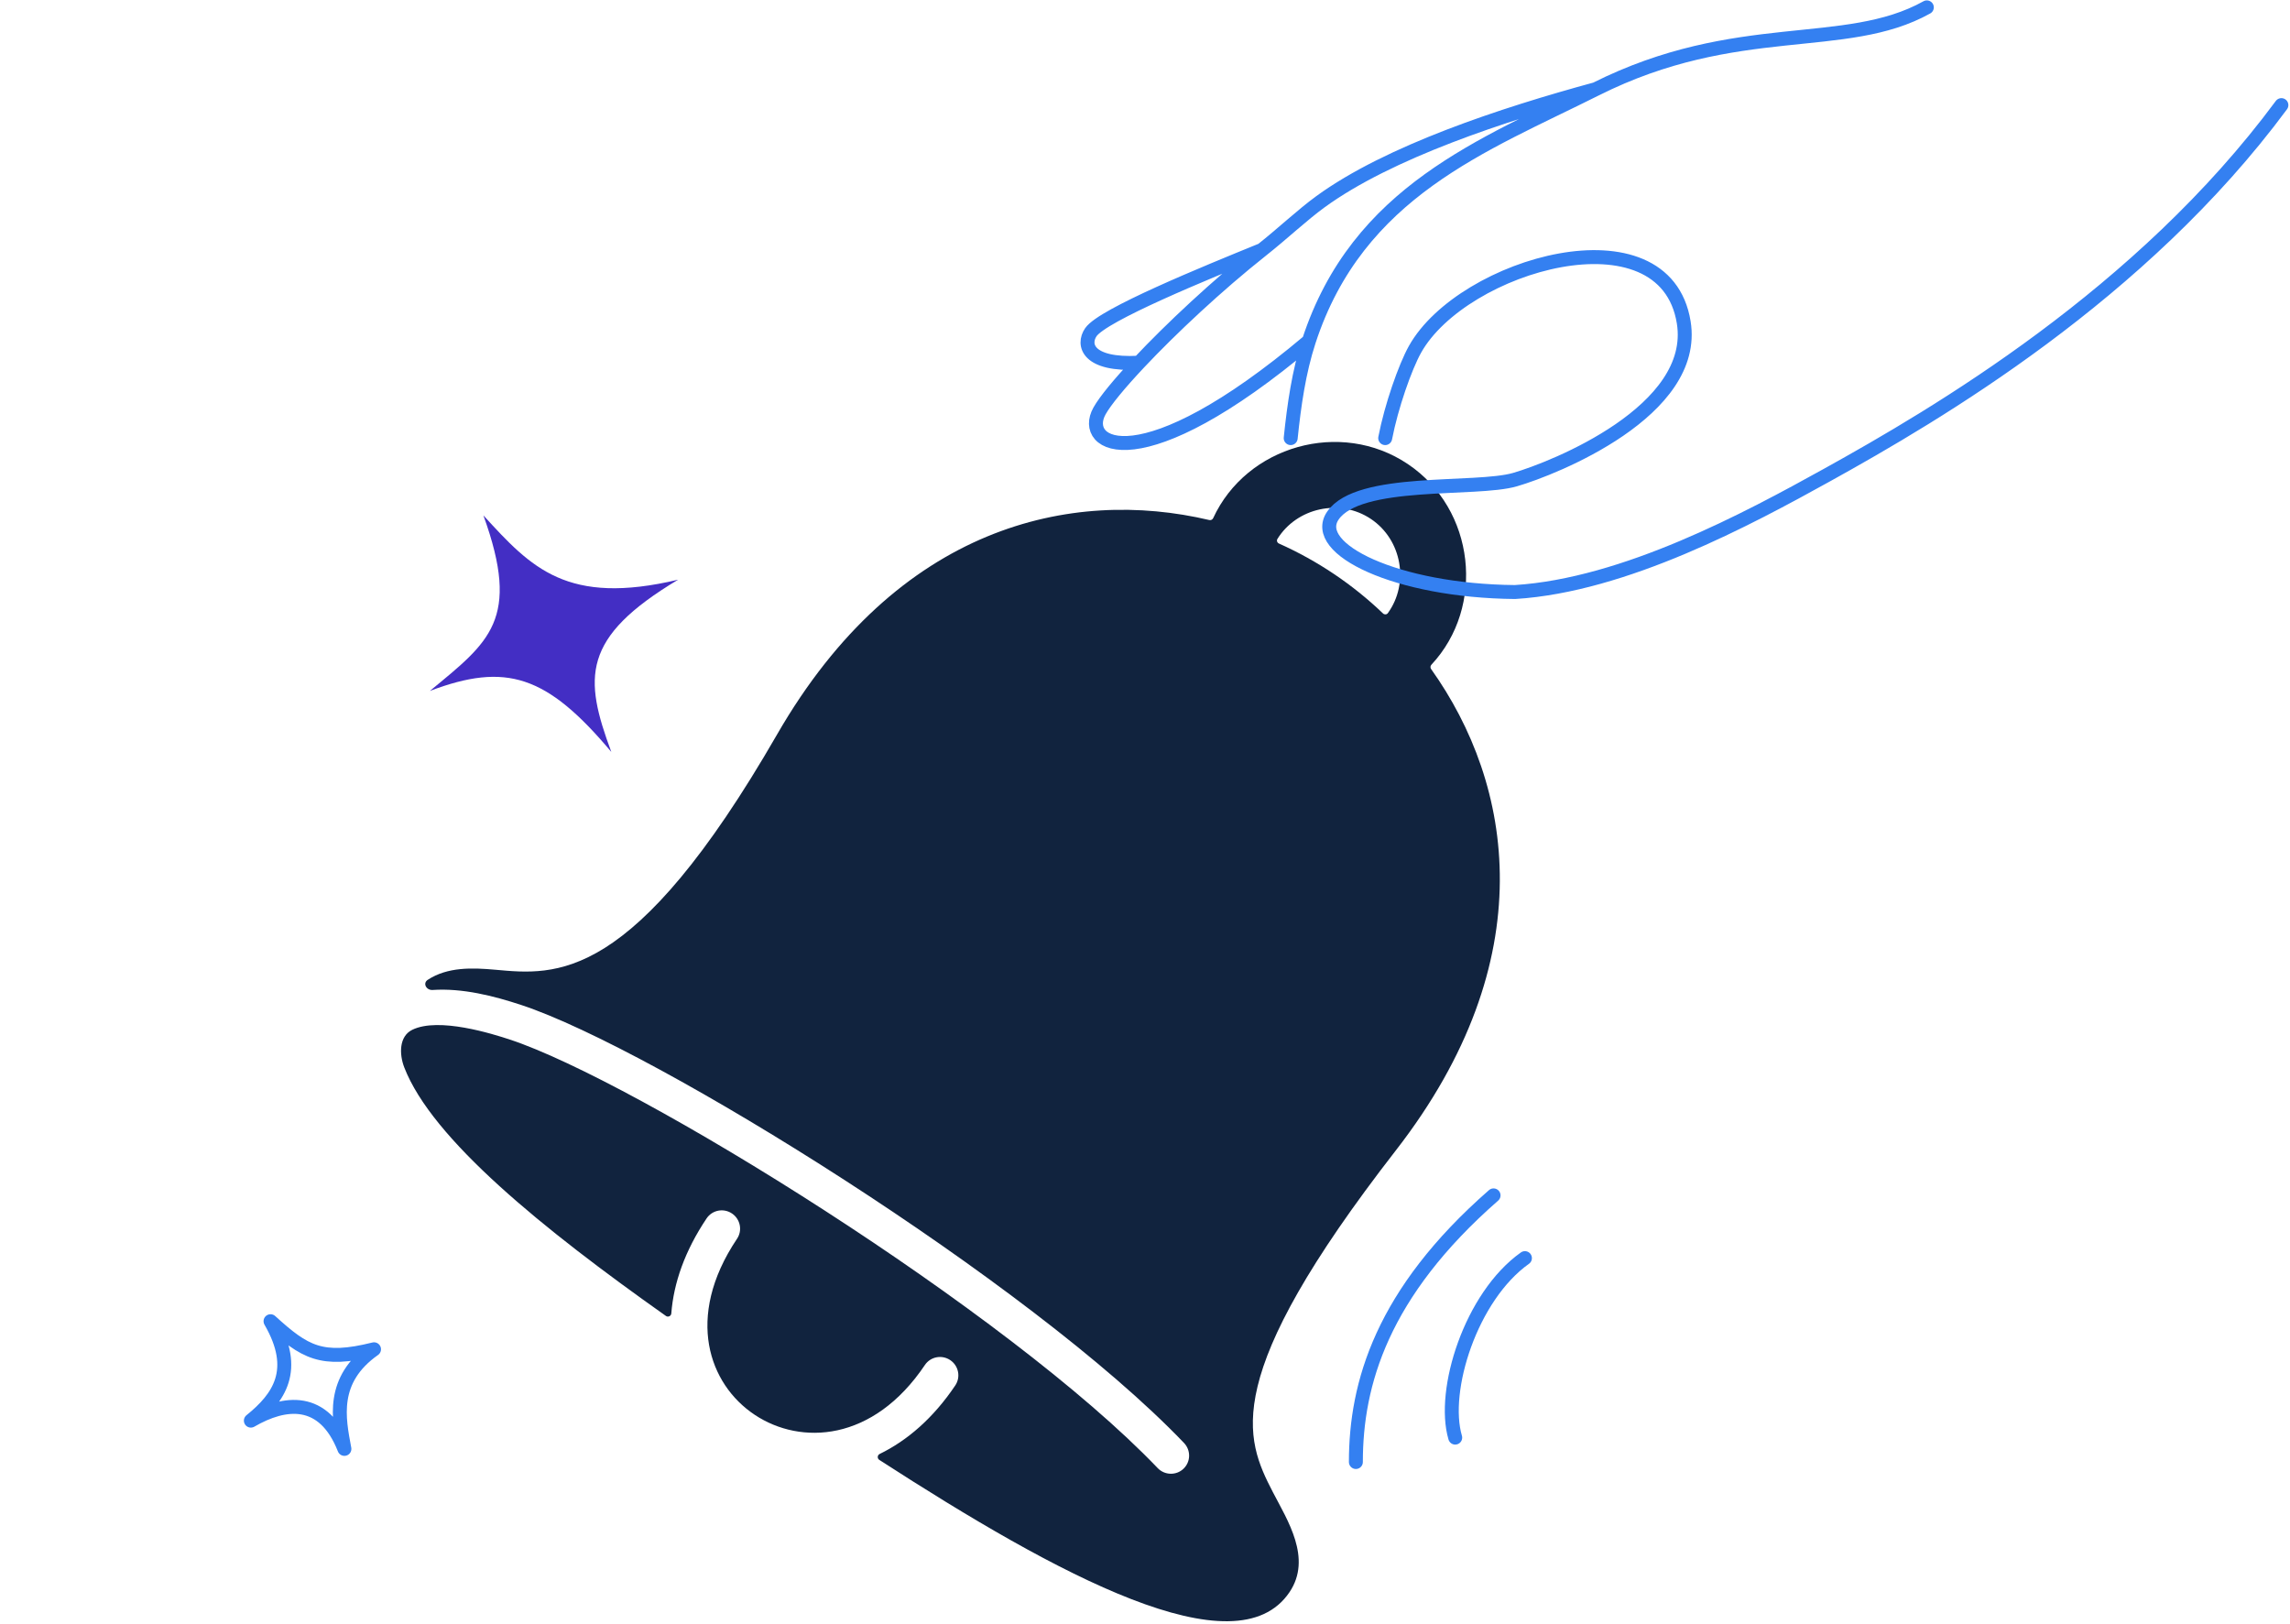 <svg width="657" height="466" viewBox="0 0 657 466" fill="none" xmlns="http://www.w3.org/2000/svg">
<path d="M389 419.469C389 396.969 396.5 370.969 428.5 342.969M437.5 360.969C422 371.969 413.5 398.969 417.5 412.469" stroke="#3480F1" stroke-width="4" stroke-linecap="round" stroke-linejoin="round"/>
<path fill-rule="evenodd" clip-rule="evenodd" d="M410.665 190.724C410.35 191.061 410.309 191.574 410.578 191.951C434.129 224.986 442.981 275.329 400.47 330.058C349.743 395.365 357.165 412.605 365.2 428.134C369.339 436.133 376.499 447.074 369.977 456.783C354.646 479.603 303.608 452.058 252.267 418.857C251.63 418.445 251.699 417.49 252.378 417.159C260.242 413.334 267.743 406.91 274.069 397.493C275.677 395.1 275.028 391.849 272.621 390.232C270.213 388.614 266.958 389.242 265.35 391.635C250.485 413.761 229.705 414.66 216.574 405.957C209.867 401.513 204.933 394.471 203.432 385.892C201.938 377.353 203.776 366.845 211.45 355.423C213.058 353.03 212.409 349.779 210.001 348.161C207.594 346.544 204.339 347.172 202.731 349.565C196.473 358.879 193.264 368.142 192.6 376.838C192.543 377.588 191.684 378.004 191.066 377.568C155.639 352.529 123.989 326.851 116.001 306.297C114.478 302.377 114.508 297.307 118.276 295.463C125.862 291.75 141.324 296.628 146.303 298.27C164.117 304.144 199.72 323.485 236.631 347.33C273.464 371.125 310.779 398.877 332.132 421.204C334.135 423.3 337.454 423.388 339.543 421.4C341.633 419.413 341.701 416.102 339.697 414.007C317.465 390.76 279.303 362.469 242.294 338.56C205.364 314.702 168.764 294.679 149.542 288.341C141.559 285.708 132.683 283.466 124.119 284.034C122.313 284.154 121.207 282.113 122.717 281.123C128.407 277.395 135.483 277.632 142.07 278.226C159.485 279.795 181.632 282.42 222.917 210.77C257.515 150.724 307.468 139.89 346.955 149.206C347.406 149.312 347.865 149.08 348.058 148.662C357.608 127.947 384.593 120.168 403.913 133.148C423.234 146.129 426.232 174.052 410.665 190.724ZM393.328 148.904C384.4 142.906 372.044 145.681 366.494 154.625C366.2 155.099 366.415 155.716 366.928 155.945C377.968 160.874 388.053 167.649 396.789 176.007C397.195 176.395 397.847 176.361 398.175 175.91C404.357 167.391 402.256 154.902 393.328 148.904Z" fill="#11233E"/>
<path d="M552.809 2.115C529.385 15.187 498.399 5.221 457.802 25.587M375.523 97.832C327.102 138.632 309.814 127.963 315.449 117.906C317.094 114.971 321.195 110 326.778 104.064M375.523 97.832C389.576 54.822 425.766 41.658 457.802 25.587M375.523 97.832C372.628 106.695 371.279 116.241 370.3 125.701M457.802 25.587C431.34 32.781 398.434 43.599 378.83 57.884C373.554 61.729 368.162 66.864 362.06 71.7M362.06 71.7C345.674 78.378 316.397 90.317 312.964 95.313C310.522 98.868 311.938 104.868 326.778 104.064M362.06 71.7C349.182 81.906 335.971 94.292 326.778 104.064M397.411 125.701C399.156 116.628 403.122 105.311 405.959 100.236C419.588 75.857 477.662 59.085 483.062 92.496C487.169 117.906 445.932 134.342 434.637 137.612C423.342 140.881 389.755 137.096 382.384 147.963C375.915 157.499 400.661 169.549 434.637 169.861C466.121 167.904 501.465 148.885 524.223 136.268C555.524 118.915 614.294 84.542 654.531 30.159" stroke="#3480F1" stroke-width="4" stroke-linecap="round"/>
<path d="M138.682 147.864C149.551 177.849 140.334 184.198 123.329 198.236C145.129 189.987 156.836 193.642 175.382 215.734C167.492 194.473 166.722 182.988 194.555 166.321C162.694 173.877 152.427 162.941 138.682 147.864Z" fill="#432EC4"/>
<path d="M77.614 379.072C85.732 393.076 80.063 401.065 71.972 407.596C81.664 401.959 92.87 400.576 98.809 415.705C97.166 406.936 94.86 395.904 107.307 387.122C92.251 390.899 87.405 387.985 77.614 379.072Z" stroke="#3480F1" stroke-width="4" stroke-linejoin="round"/>
</svg>
